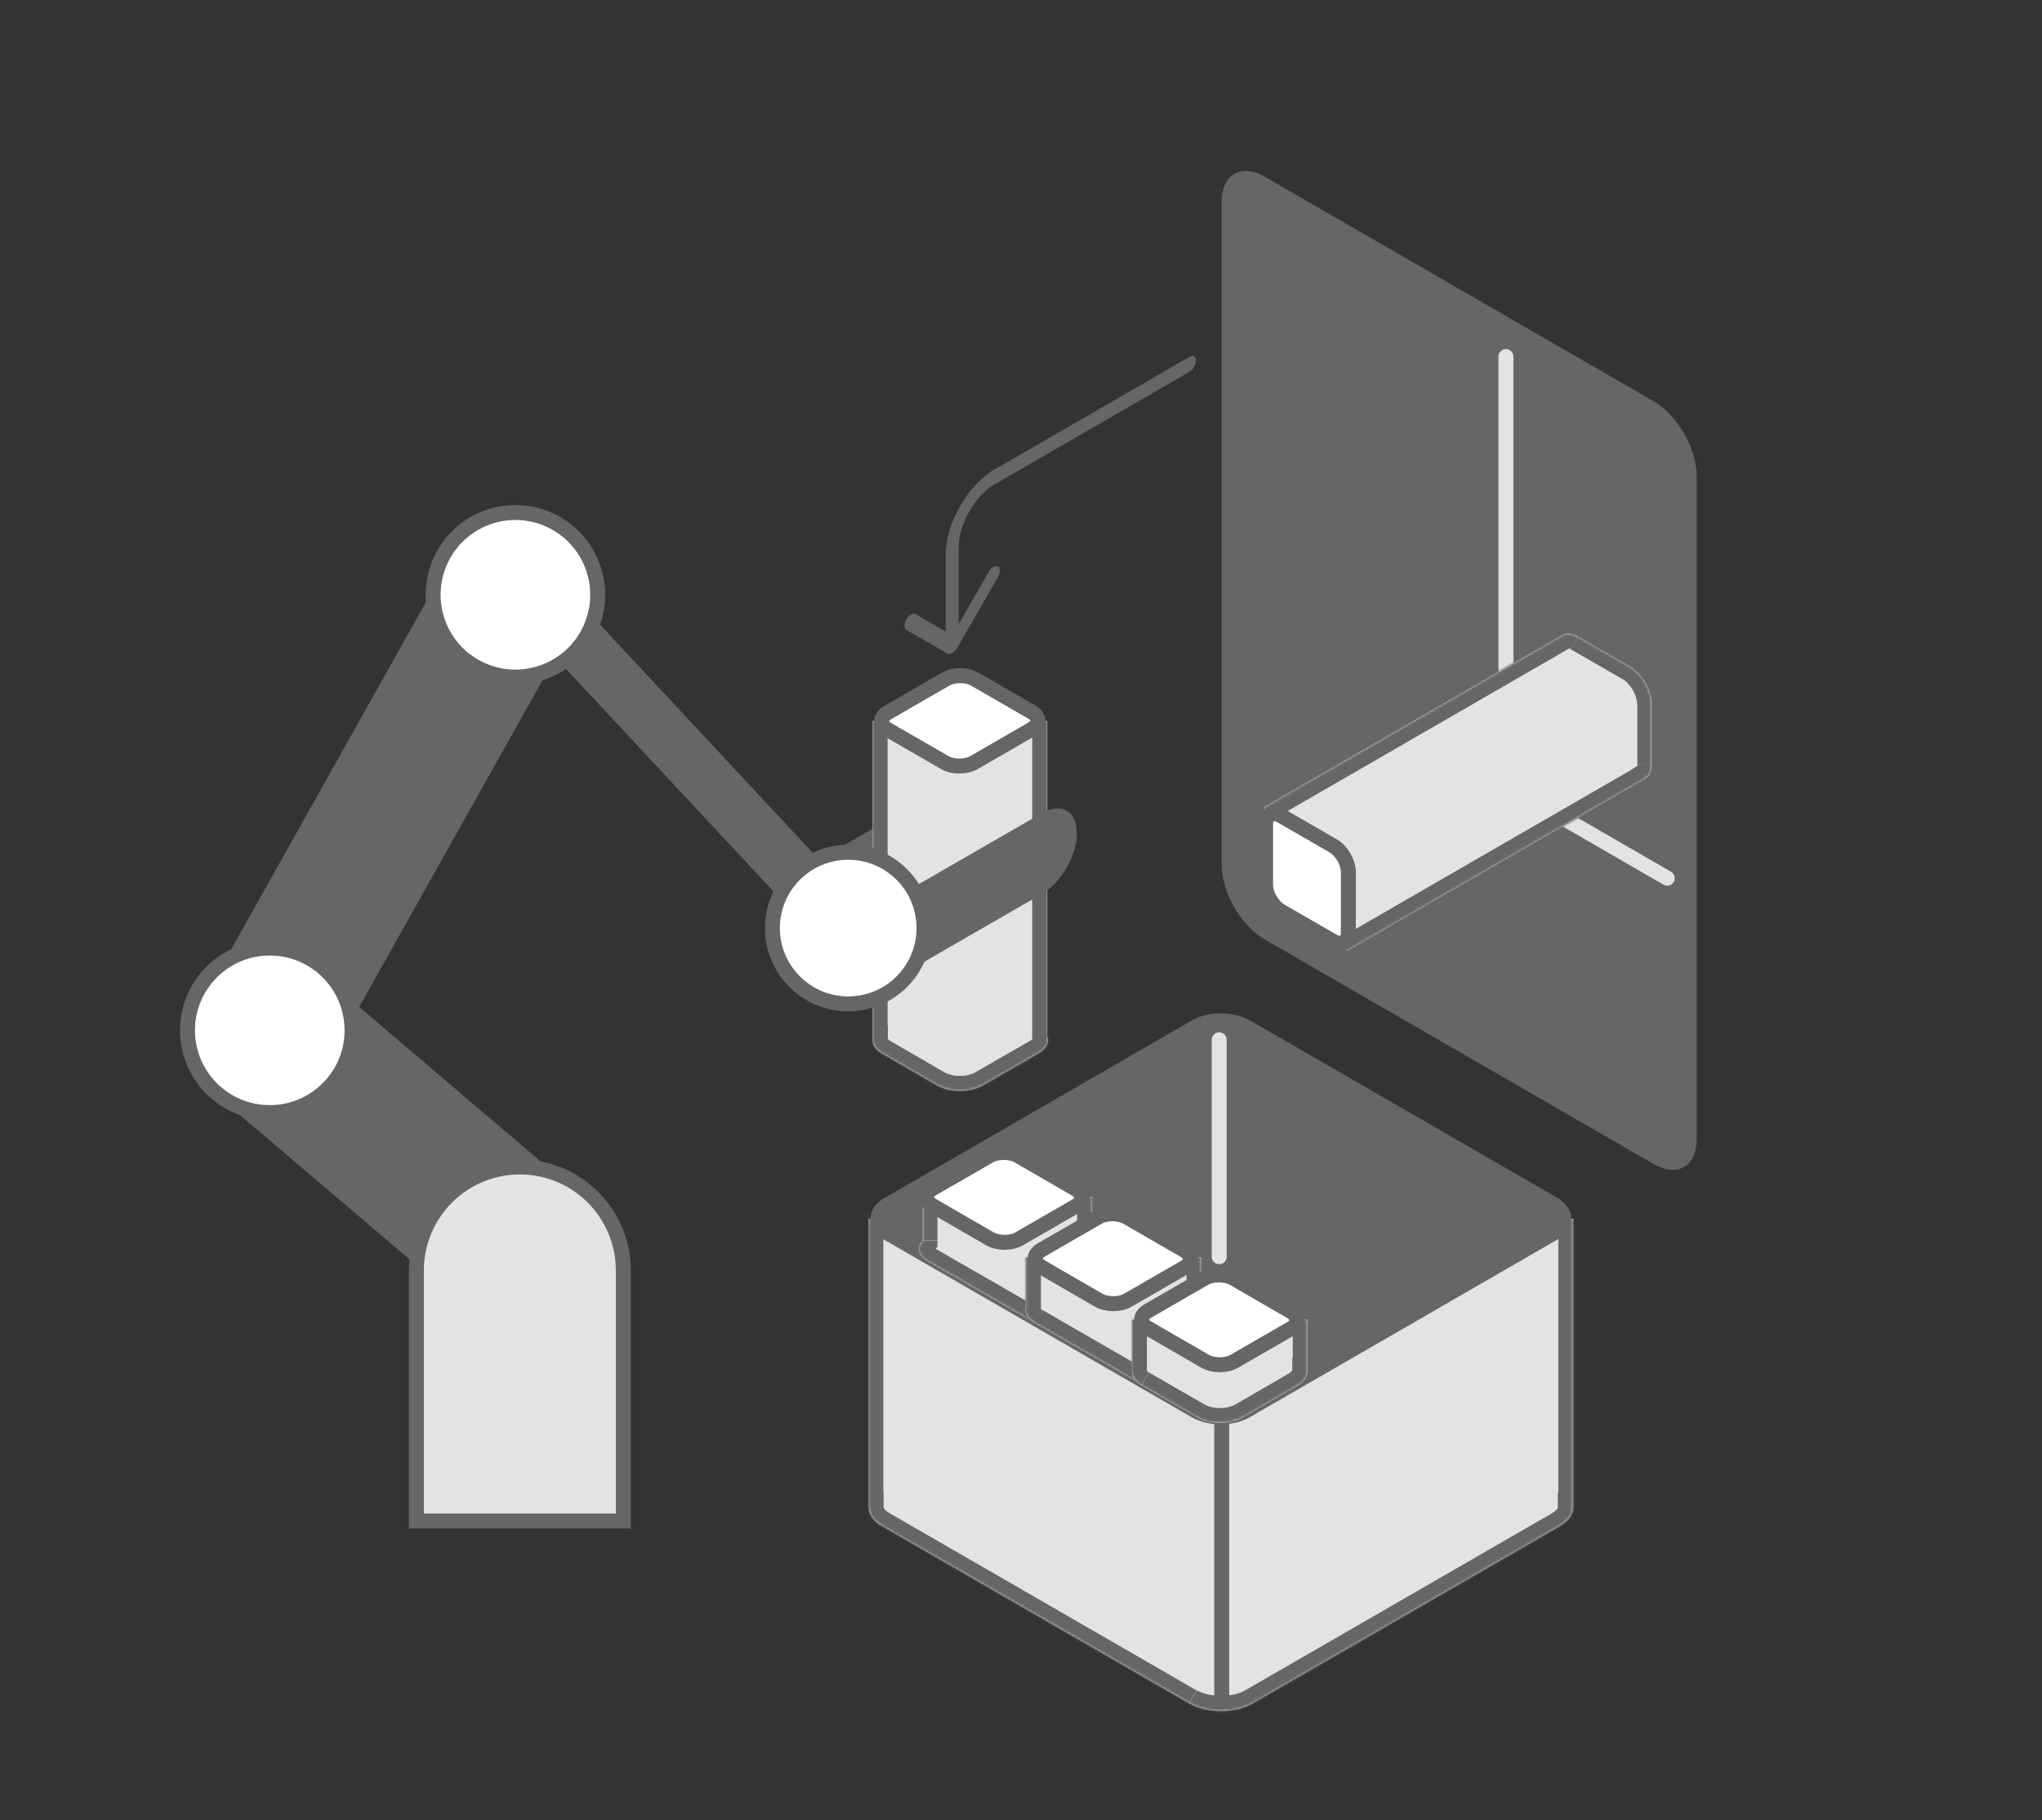 <?xml version="1.0" encoding="UTF-8"?>
<svg xmlns="http://www.w3.org/2000/svg" xmlns:xlink="http://www.w3.org/1999/xlink" version="1.1" viewBox="0 0 819 730">
  <rect x="0" y="0" width="819" height="730" fill="#333333" stroke="none"/>
  <defs>
    <style>
      .cls-1 {
        mask: url(#mask);
      }

      .cls-2 {
        stroke-miterlimit: 4;
        stroke-width: 6px;
      }

      .cls-2, .cls-3, .cls-4, .cls-5, .cls-6 {
        fill: #fff;
      }

      .cls-2, .cls-3, .cls-4, .cls-7, .cls-8, .cls-6, .cls-9, .cls-10, .cls-11, .cls-12 {
        stroke: #666;
      }

      .cls-3 {
        stroke-miterlimit: 4;
        stroke-width: 6px;
      }

      .cls-4 {
        stroke-miterlimit: 4;
        stroke-width: 6px;
      }

      .cls-5, .cls-13 {
        fill-rule: evenodd;
      }

      .cls-7, .cls-8, .cls-6, .cls-14, .cls-12 {
        stroke-width: 6px;
      }

      .cls-7, .cls-13 {
        fill: #e3e3e3;
      }

      .cls-8, .cls-15, .cls-9, .cls-10, .cls-11 {
        fill: #666;
      }

      .cls-14 {
        stroke: #e3e3e3;
        stroke-linecap: round;
      }

      .cls-14, .cls-12 {
        fill: none;
      }

      .cls-16 {
        mask: url(#mask-2);
      }

      .cls-17 {
        mask: url(#mask-3);
      }

      .cls-18 {
        mask: url(#mask-4);
      }

      .cls-19 {
        mask: url(#mask-5);
      }

      .cls-20 {
        mask: url(#mask-1);
      }

      .cls-9 {
        stroke-miterlimit: 4;
        stroke-width: 6px;
      }

      .cls-10 {
        stroke-miterlimit: 4;
        stroke-width: 6px;
      }

      .cls-11 {
        stroke-miterlimit: 4;
        stroke-width: 6px;
      }
    </style>
    <mask id="mask" x="342.3" y="482.8" width="294.6" height="209.4" maskUnits="userSpaceOnUse">
      <g id="path-3-inside-1_1376_9657">
        <path class="cls-5" d="M631,488.8h-282.6v115.9h.1c0,2.7,1.8,5.3,5.3,7.3l123.2,71.1c7,4.1,18.4,4.1,25.4,0l123.2-71.1c3.5-2,5.3-4.7,5.3-7.3h.1v-115.9Z"/>
      </g>
    </mask>
    <mask id="mask-1" x="362.5" y="474" width="89.9" height="62" maskUnits="userSpaceOnUse">
      <g id="path-8-inside-2_1376_9657">
        <path class="cls-5" d="M438,480h-68v17.5c-2.6,2.6-1.9,6,2,8.3l40.3,23.2,30.7-17.7c4.7-2.7,4.7-7.1,0-9.8l-4.9-2.8v-18.7Z"/>
      </g>
    </mask>
    <mask id="mask-2" x="405.3" y="498.2" width="90.8" height="62.6" maskUnits="userSpaceOnUse">
      <g id="path-12-inside-3_1376_9657">
        <path class="cls-5" d="M481.9,504.2h-70.5v20.1c-.6,2.1.5,4.4,3.3,6.1l40.6,23.4,31.1-18c4.7-2.7,4.7-7.1,0-9.8l-4.6-2.6v-19.2Z"/>
      </g>
    </mask>
    <mask id="mask-3" x="448" y="523.2" width="82.5" height="53.5" maskUnits="userSpaceOnUse">
      <g id="path-16-inside-4_1376_9657">
        <path class="cls-5" d="M524.5,529.2h-70.5v20.9c-.1,2,1.2,4,3.8,5.5l22.4,12.9c5,2.9,13.2,2.9,18.2,0l22.1-12.8c2.5-1.5,3.8-3.4,3.8-5.3h.2v-21.3Z"/>
      </g>
    </mask>
    <mask id="mask-4" x="501" y="246.3" width="167.7" height="142.1" maskUnits="userSpaceOnUse">
      <g id="path-22-inside-5_1376_9657">
        <path class="cls-5" d="M660.2,312.1h0c0,0-119.9,69.3-119.9,69.3l-32.1-19.7-1.3-38,119.9-69.2h0c1.6-.8,3.7-.6,6,.7l21,12.1c4.8,2.8,8.7,9.5,8.7,15v24.3c0,2.7-.9,4.6-2.4,5.5Z"/>
      </g>
    </mask>
    <mask id="mask-5" x="344" y="283.2" width="82.3" height="160.3" maskUnits="userSpaceOnUse">
      <g id="path-32-inside-6_1376_9657">
        <path class="cls-5" d="M350,289.2h70v126.4c.9,2.4-.3,5-3.5,6.8l-22.4,12.9c-5,2.9-13.2,2.9-18.2,0l-22.1-12.8c-2.6-1.5-3.8-3.4-3.8-5.4h0v-128Z"/>
      </g>
    </mask>
  </defs>
  <!-- Generator: Adobe Illustrator 28.7.1, SVG Export Plug-In . SVG Version: 1.2.0 Build 142)  -->
  <g>
    <g id="Layer_1">
      <path class="cls-15" d="M321.3,348.9l47.5-27.4c2.4-1.4,4.3-.3,4.3,2.5v22.4c0,2.8-1.9,6.1-4.3,7.5l-47.5,27.4c-2.4,1.4-4.3.3-4.3-2.5v-22.4c0-2.8,1.9-6.1,4.3-7.5Z"/>
      <path class="cls-15" d="M507.3,70.9l155.9,90c9.6,5.5,17.3,19,17.3,30v265.9c0,11-7.7,15.5-17.3,10l-155.9-90c-9.6-5.5-17.3-19-17.3-30V80.9c0-11,7.7-15.5,17.3-10Z"/>
      <path class="cls-13" d="M631,488.8h-282.6v115.9h.1c0,2.7,1.8,5.3,5.3,7.3l123.2,71.1c7,4.1,18.4,4.1,25.4,0l123.2-71.1c3.5-2,5.3-4.7,5.3-7.3h.1v-115.9Z"/>
      <g class="cls-1">
        <path class="cls-15" d="M348.3,488.8v-6h-6v6h6ZM631,488.8h6v-6h-6v6ZM348.3,604.7h-6v6h6v-6ZM348.4,604.7h6s0-6,0-6h-6v6ZM353.7,612l-3,5.2h0l3-5.2ZM476.9,683.1l-3,5.2,3-5.2ZM502.4,683.1l3,5.2h0l-3-5.2ZM625.6,612l-3-5.2,3,5.2ZM630.8,604.7v-6h-6v6s6,0,6,0ZM631,604.7v6h6v-6h-6ZM348.3,494.8h282.6v-12h-282.6v12ZM354.3,604.7v-115.9h-12v115.9h12ZM348.4,598.7h-.1v12h.1v-12ZM356.7,606.8c-1.2-.7-1.8-1.3-2-1.7-.1-.2-.2-.3-.2-.4,0,0,0,0,0,0,0,0,0,0,0,0h-12c0,5.6,3.7,9.9,8.3,12.5l6-10.4ZM479.9,677.9l-123.2-71.1-6,10.4,123.2,71.1,6-10.4ZM499.4,677.9c-2.4,1.4-5.9,2.2-9.7,2.2s-7.3-.9-9.7-2.2l-6,10.4c4.6,2.7,10.3,3.8,15.7,3.8s11.1-1.2,15.7-3.8l-6-10.4ZM622.6,606.8l-123.2,71.1,6,10.4,123.2-71.1-6-10.4ZM624.8,604.7s0,0,0,0c0,0,0,0,0,0,0,0,0,.2-.2.4-.3.4-.9,1-2,1.7l6,10.4c4.6-2.7,8.3-7,8.3-12.5h-12ZM631,598.7h-.1v12h.1v-12ZM625,488.8v115.9h12v-115.9h-12Z"/>
      </g>
      <path class="cls-8" d="M499.8,411.8l123.2,71.1c5.6,3.2,5.6,8.5,0,11.7l-123.3,71.2c-5.6,3.2-14.6,3.2-20.2,0l-123.2-71.1c-5.6-3.2-5.6-8.5,0-11.7l123.3-71.2c5.6-3.2,14.6-3.2,20.2,0Z"/>
      <path class="cls-12" d="M490,683v-115"/>
      <path class="cls-6" d="M408.8,484.9l22.8,13.1c3.2,1.9,3.2,4.9,0,6.8l-22.4,12.9c-3.2,1.9-8.5,1.9-11.8,0l-22.8-13.1c-3.2-1.9-3.2-4.9,0-6.8l22.4-12.9c3.2-1.9,8.5-1.9,11.8,0Z"/>
      <path class="cls-13" d="M438,480h-68v17.5c-2.6,2.6-1.9,6,2,8.3l40.3,23.2,30.7-17.7c4.7-2.7,4.7-7.1,0-9.8l-4.9-2.8v-18.7Z"/>
      <g class="cls-20">
        <path class="cls-15" d="M370,480v-6h-6v6h6ZM438,480h6v-6h-6v6ZM370,497.5l4.3,4.2,1.7-1.7v-2.4h-6ZM372,505.8l-3,5.2h0l3-5.2ZM412.2,529l-3,5.2,3,1.7,3-1.7-3-5.2ZM442.9,511.3l-3-5.2h0l3,5.2ZM442.9,501.6l3-5.2h0l-3,5.2ZM438,498.7h-6v3.5l3,1.7,3-5.2ZM370,486h68v-12h-68v12ZM376,497.5v-17.5h-12v17.5h12ZM375,500.6c-.5-.3-.7-.5-.7-.5,0,0,0,0,.2.4,0,.3,0,.7,0,1,0,.3-.2.3,0,.2l-8.6-8.4c-2.4,2.5-3.9,6-3,9.8.8,3.6,3.4,6.2,6.3,7.9l6-10.4ZM415.2,523.8l-40.3-23.2-6,10.4,40.3,23.2,6-10.4ZM439.9,506.1l-30.7,17.7,6,10.4,30.7-17.7-6-10.4ZM439.9,506.8c.6.3.7.6.7.5,0,0,0-.1-.1-.3,0-.2,0-.4,0-.6s0-.4,0-.6c0-.2.1-.2.1-.3,0,0-.1.2-.7.5l6,10.4c3.4-2,6.5-5.4,6.5-10.1s-3.1-8.1-6.5-10.1l-6,10.4ZM435,503.9l4.9,2.8,6-10.4-4.9-2.8-6,10.4ZM432,480v18.7h12v-18.7h-12Z"/>
      </g>
      <path class="cls-6" d="M408.5,463.6l23,13.3c3.2,1.9,3.2,4.9,0,6.8l-22.7,13.1c-3.2,1.9-8.5,1.9-11.8,0l-23-13.3c-3.2-1.9-3.2-4.9,0-6.8l22.7-13.1c3.2-1.9,8.5-1.9,11.8,0Z"/>
      <path class="cls-6" d="M452.4,509.4l22.8,13.1c3.2,1.9,3.2,4.9,0,6.8l-22.4,12.9c-3.2,1.9-8.5,1.9-11.8,0l-22.8-13.1c-3.2-1.9-3.2-4.9,0-6.8l22.4-12.9c3.2-1.9,8.5-1.9,11.8,0Z"/>
      <path class="cls-13" d="M481.9,504.2h-70.5v20.1c-.6,2.1.5,4.4,3.3,6.1l40.6,23.4,31.1-18c4.7-2.7,4.7-7.1,0-9.8l-4.6-2.6v-19.2Z"/>
      <g class="cls-16">
        <path class="cls-15" d="M411.5,504.2v-6h-6v6h6ZM481.9,504.2h6v-6h-6v6ZM411.5,524.3l5.8,1.7.2-.8v-.9h-6ZM414.8,530.4l3-5.2h0l-3,5.2ZM455.4,553.8l-3,5.2,3,1.7,3-1.7-3-5.2ZM486.5,535.9l-3-5.2h0l3,5.2ZM486.5,526.1l3-5.2h0l-3,5.2ZM481.9,523.4h-6v3.5l3,1.7,3-5.2ZM411.5,510.2h70.5v-12h-70.5v12ZM417.5,524.3v-20.1h-12v20.1h12ZM417.8,525.2c-.7-.4-.8-.7-.7-.5,0,.1.1.3.2.6,0,.3,0,.5,0,.7l-11.5-3.4c-1.7,5.8,1.9,10.5,6.1,13l6-10.4ZM458.4,548.6l-40.6-23.4-6,10.4,40.6,23.4,6-10.4ZM483.5,530.7l-31.1,17.9,6,10.4,31.1-18-6-10.4ZM483.5,531.3c.6.3.7.6.7.5,0,0,0-.1-.1-.3,0-.2,0-.4,0-.6s0-.4,0-.6c0-.2.1-.2.1-.3,0,0-.1.2-.7.5l6,10.4c3.4-2,6.5-5.4,6.5-10.1s-3.1-8.1-6.5-10.1l-6,10.4ZM478.9,528.6l4.6,2.6,6-10.4-4.6-2.6-6,10.4ZM475.9,504.2v19.2h12v-19.2h-12Z"/>
      </g>
      <path class="cls-6" d="M452.1,488.2l23,13.3c3.2,1.9,3.2,4.9,0,6.8l-22.7,13.1c-3.2,1.9-8.5,1.9-11.8,0l-23-13.3c-3.2-1.9-3.2-4.9,0-6.8l22.7-13.1c3.2-1.9,8.5-1.9,11.8,0Z"/>
      <path class="cls-6" d="M495.1,534l22.8,13.1c3.2,1.9,3.2,4.9,0,6.8l-22.4,12.9c-3.2,1.9-8.5,1.9-11.8,0l-22.8-13.1c-3.2-1.9-3.2-4.9,0-6.8l22.4-12.9c3.2-1.9,8.5-1.9,11.8,0Z"/>
      <path class="cls-13" d="M524.5,529.2h-70.5v20.9c-.1,2,1.2,4,3.8,5.5l22.4,12.9c5,2.9,13.2,2.9,18.2,0l22.1-12.8c2.5-1.5,3.8-3.4,3.8-5.3h.2v-21.3Z"/>
      <g class="cls-17">
        <path class="cls-15" d="M454,529.2v-6h-6v6h6ZM524.5,529.2h6v-6h-6v6ZM454,550.1l6,.3v-.2s0-.2,0-.2h-6ZM457.8,555.6l3-5.2h0l-3,5.2ZM480.2,568.5l3-5.2h0l-3,5.2ZM498.4,568.5l-3-5.2,3,5.2ZM520.5,555.7l3,5.2h0l-3-5.2ZM524.3,550.4v-6h-6v6h6ZM524.5,550.4v6h6v-6h-6ZM454,535.2h70.5v-12h-70.5v12ZM460,550.1v-20.9h-12v20.9h12ZM460.8,550.4c-.7-.4-.9-.7-.9-.7,0,0,0,0,0,.2,0,.1,0,.3,0,.5l-12-.6c-.3,5,3,8.8,6.8,11l6-10.4ZM483.2,563.3l-22.4-12.9-6,10.4,22.4,12.9,6-10.4ZM495.4,563.3c-1.4.8-3.6,1.4-6.1,1.4s-4.7-.6-6.1-1.4l-6,10.4c3.6,2.1,8,3,12.1,3s8.5-.9,12.1-3l-6-10.4ZM517.5,550.5l-22.1,12.8,6,10.4,22.1-12.8-6-10.4ZM518.3,550.4c0-.2,0-.4,0-.5,0-.1,0-.2,0-.2,0,0-.3.3-.9.7l6,10.4c3.6-2.1,6.8-5.7,6.8-10.5h-12ZM524.5,544.4h-.2v12h.2v-12ZM518.5,529.2v21.3h12v-21.3h-12Z"/>
      </g>
      <path class="cls-6" d="M494.8,512.7l23,13.3c3.2,1.9,3.2,4.9,0,6.8l-22.7,13.1c-3.2,1.9-8.5,1.9-11.8,0l-23-13.3c-3.2-1.9-3.2-4.9,0-6.8l22.7-13.1c3.2-1.9,8.5-1.9,11.8,0Z"/>
      <path class="cls-14" d="M489,504v-87"/>
      <path class="cls-14" d="M604,315v-172"/>
      <path class="cls-14" d="M515,365.3l83.1-48c2.8-1.6,7.4-1.6,10.2,0l60.4,34.9"/>
      <path class="cls-13" d="M660.2,312.1h0c0,0-119.9,69.3-119.9,69.3l-32.1-19.7-1.3-38,119.9-69.2h0c1.6-.8,3.7-.6,6,.7l21,12.1c4.8,2.8,8.7,9.5,8.7,15v24.3c0,2.7-.9,4.6-2.4,5.5Z"/>
      <g class="cls-18">
        <path class="cls-15" d="M660.2,312.1l-3.2-5.1-5,3.1,2.9,5,5.2-3ZM660.3,312.2l3,5.2,5.2-3-3-5.2-5.2,3ZM540.4,381.4l-3.1,5.1,3,1.9,3.1-1.8-3-5.2ZM508.3,361.7l-6,.2v3.2c.1,0,2.9,1.7,2.9,1.7l3.1-5.1ZM507.1,323.7l-3-5.2-3.1,1.8v3.6c.1,0,6.1-.2,6.1-.2ZM627,254.5l5.2-3-3-5.2-5.2,3,3,5.2ZM627,254.5l-5.2,3,2.9,5,5.1-2.8-2.8-5.3ZM633,255.2l-3,5.2h0l3-5.2ZM654,267.3l-3,5.2,3-5.2ZM662.7,282.3h-6,6ZM662.7,306.6h-6,6ZM655,315.1h0c0,0,10.4-5.9,10.4-5.9h0c0,0-10.4,5.9-10.4,5.9ZM657.3,307l-119.9,69.2,6,10.4,119.9-69.2-6-10.4ZM543.5,376.3l-32.1-19.7-6.3,10.2,32.1,19.7,6.3-10.2ZM514.3,361.5l-1.3-38-12,.4,1.3,38,12-.4ZM510.1,328.9l119.9-69.2-6-10.4-119.9,69.2,6,10.4ZM621.8,257.5h0s10.4-6,10.4-6h0s-10.4,6-10.4,6ZM629.8,259.8c-.2.1-.4.2-.5.2-.1,0-.2,0-.2,0s0,0,.2,0c.2,0,.4.2.7.3l6-10.4c-3.4-2-7.8-2.9-11.9-.8l5.7,10.6ZM630,260.4l21,12.1,6-10.4-21-12.1-6,10.4ZM651,272.5c1.3.7,2.7,2.2,3.9,4.3,1.2,2,1.7,4.1,1.7,5.5h12c0-4.1-1.4-8.2-3.3-11.5-2-3.4-4.8-6.6-8.3-8.7l-6,10.4ZM656.7,282.3v24.3h12v-24.3s-12,0-12,0ZM656.7,306.6c0,.3,0,.6,0,.7,0,.2,0,.2,0,.2,0,0,0,0,.1-.2,0-.1.2-.2.4-.3l6.3,10.2c3.9-2.4,5.3-6.7,5.3-10.6h-12Z"/>
      </g>
      <path class="cls-6" d="M513.7,327.1l21,12.1c3.3,1.9,6.1,6.6,6.1,10.5v24.3c0,3.9-2.7,5.4-6.1,3.5l-21-12.1c-3.3-1.9-6.1-6.6-6.1-10.5v-24.3c0-3.9,2.7-5.4,6.1-3.5Z"/>
      <rect class="cls-9" x="125.6" y="384" width="58" height="140.7" transform="translate(-291.7 278) rotate(-49.6)"/>
      <rect class="cls-11" x="71.7" y="288.9" width="181" height="50.1" transform="translate(-190.9 301.9) rotate(-60.7)"/>
      <circle class="cls-3" cx="108.2" cy="413.2" r="33"/>
      <rect class="cls-10" x="276.7" y="214.4" width="16.1" height="198.7" transform="translate(-137.5 278.7) rotate(-43)"/>
      <circle class="cls-4" cx="206.8" cy="238.5" r="33" transform="translate(-62.8 74.2) rotate(-17.7)"/>
      <path class="cls-7" d="M167,509.5c0-22.9,18.6-41.5,41.5-41.5s41.5,18.6,41.5,41.5v100.5h-83v-100.5Z"/>
      <path class="cls-6" d="M379.2,293.8l-22.8,13.1c-3.2,1.9-3.2,4.9,0,6.8l22.4,12.9c3.2,1.9,8.5,1.9,11.8,0l22.8-13.1c3.2-1.9,3.2-4.9,0-6.8l-22.4-12.9c-3.2-1.9-8.5-1.9-11.8,0Z"/>
      <path class="cls-13" d="M350,289.2h70v126.4c.9,2.4-.3,5-3.5,6.8l-22.4,12.9c-5,2.9-13.2,2.9-18.2,0l-22.1-12.8c-2.6-1.5-3.8-3.4-3.8-5.4h0v-128Z"/>
      <g class="cls-19">
        <path class="cls-15" d="M420,289.2v-6h6v6h-6ZM350,289.2h-6v-6h6v6ZM420,415.6l-5.6,2.1-.4-1v-1.1h6ZM416.5,422.4l3,5.2h0l-3-5.2ZM394.1,435.3l-3-5.2h0l3,5.2ZM375.9,435.3l3-5.2h0l-3,5.2ZM353.8,422.5l-3,5.2,3-5.2ZM350,417.2v-6h6.1v6.1c-.1,0-6.1-.1-6.1-.1ZM350,417.2v6h-6v-6h6ZM420,295.2h-70v-12h70v12ZM414,415.6v-126.4h12v126.4h-12ZM413.5,417.2c.9-.5,1-.8.9-.7,0,0-.1.3-.1.5,0,.2,0,.5,0,.6l11.2-4.2c2.3,6.2-1.5,11.4-6.1,14.1l-6-10.4ZM391.1,430.1l22.4-12.9,6,10.4-22.4,12.9-6-10.4ZM378.9,430.1c1.4.8,3.6,1.4,6.1,1.4s4.7-.6,6.1-1.4l6,10.4c-3.6,2.1-8,3-12.1,3s-8.5-.9-12.1-3l6-10.4ZM356.8,417.3l22.1,12.8-6,10.4-22.1-12.8,6-10.4ZM356,417.3c0-.2,0-.4,0-.5,0-.1,0-.2,0-.2,0,0,.2.3.9.7l-6,10.4c-3.7-2.1-6.9-5.8-6.8-10.7l12,.3ZM350,411.2h0v12h0v-12ZM356,289.2v128h-12v-128h12Z"/>
      </g>
      <path class="cls-6" d="M379.2,272.4l-23.2,13.4c-3.2,1.9-3.2,4.9,0,6.8l22.9,13.2c3.2,1.9,8.5,1.9,11.8,0l23.2-13.4c3.2-1.9,3.2-4.9,0-6.8l-22.9-13.2c-3.2-1.9-8.5-1.9-11.8,0Z"/>
      <path class="cls-15" d="M358.9,360.1l59-34c7.8-4.5,14-.8,14,8.1h0c0,9-6.3,19.8-14,24.3l-59,34c-7.8,4.5-14,.8-14-8.1h0c0-9,6.3-19.8,14-24.3Z"/>
      <circle class="cls-2" cx="340.2" cy="372.2" r="30.4"/>
      <path class="cls-15" d="M477.1,149.1c1.4-.8,2.6-2.8,2.6-4.5s-1.2-2.3-2.6-1.5v6ZM380.1,262.1c1,.6,2.7-.4,3.7-2.1l16.5-28.6c1-1.8,1-3.7,0-4.2-1-.6-2.7.4-3.7,2.1l-14.7,25.5-14.7-8.5c-1-.6-2.7.4-3.7,2.1-1,1.8-1,3.7,0,4.2l16.5,9.5ZM477.1,143.1l-77.9,45v6l77.9-45v-6ZM379.3,222.5v37.9s5.2-3,5.2-3v-37.9s-5.2,3-5.2,3ZM399.2,188c-11,6.4-19.9,21.8-19.9,34.5l5.2-3c0-9.4,6.6-20.8,14.7-25.5v-6Z"/>
    </g>
  </g>
</svg>